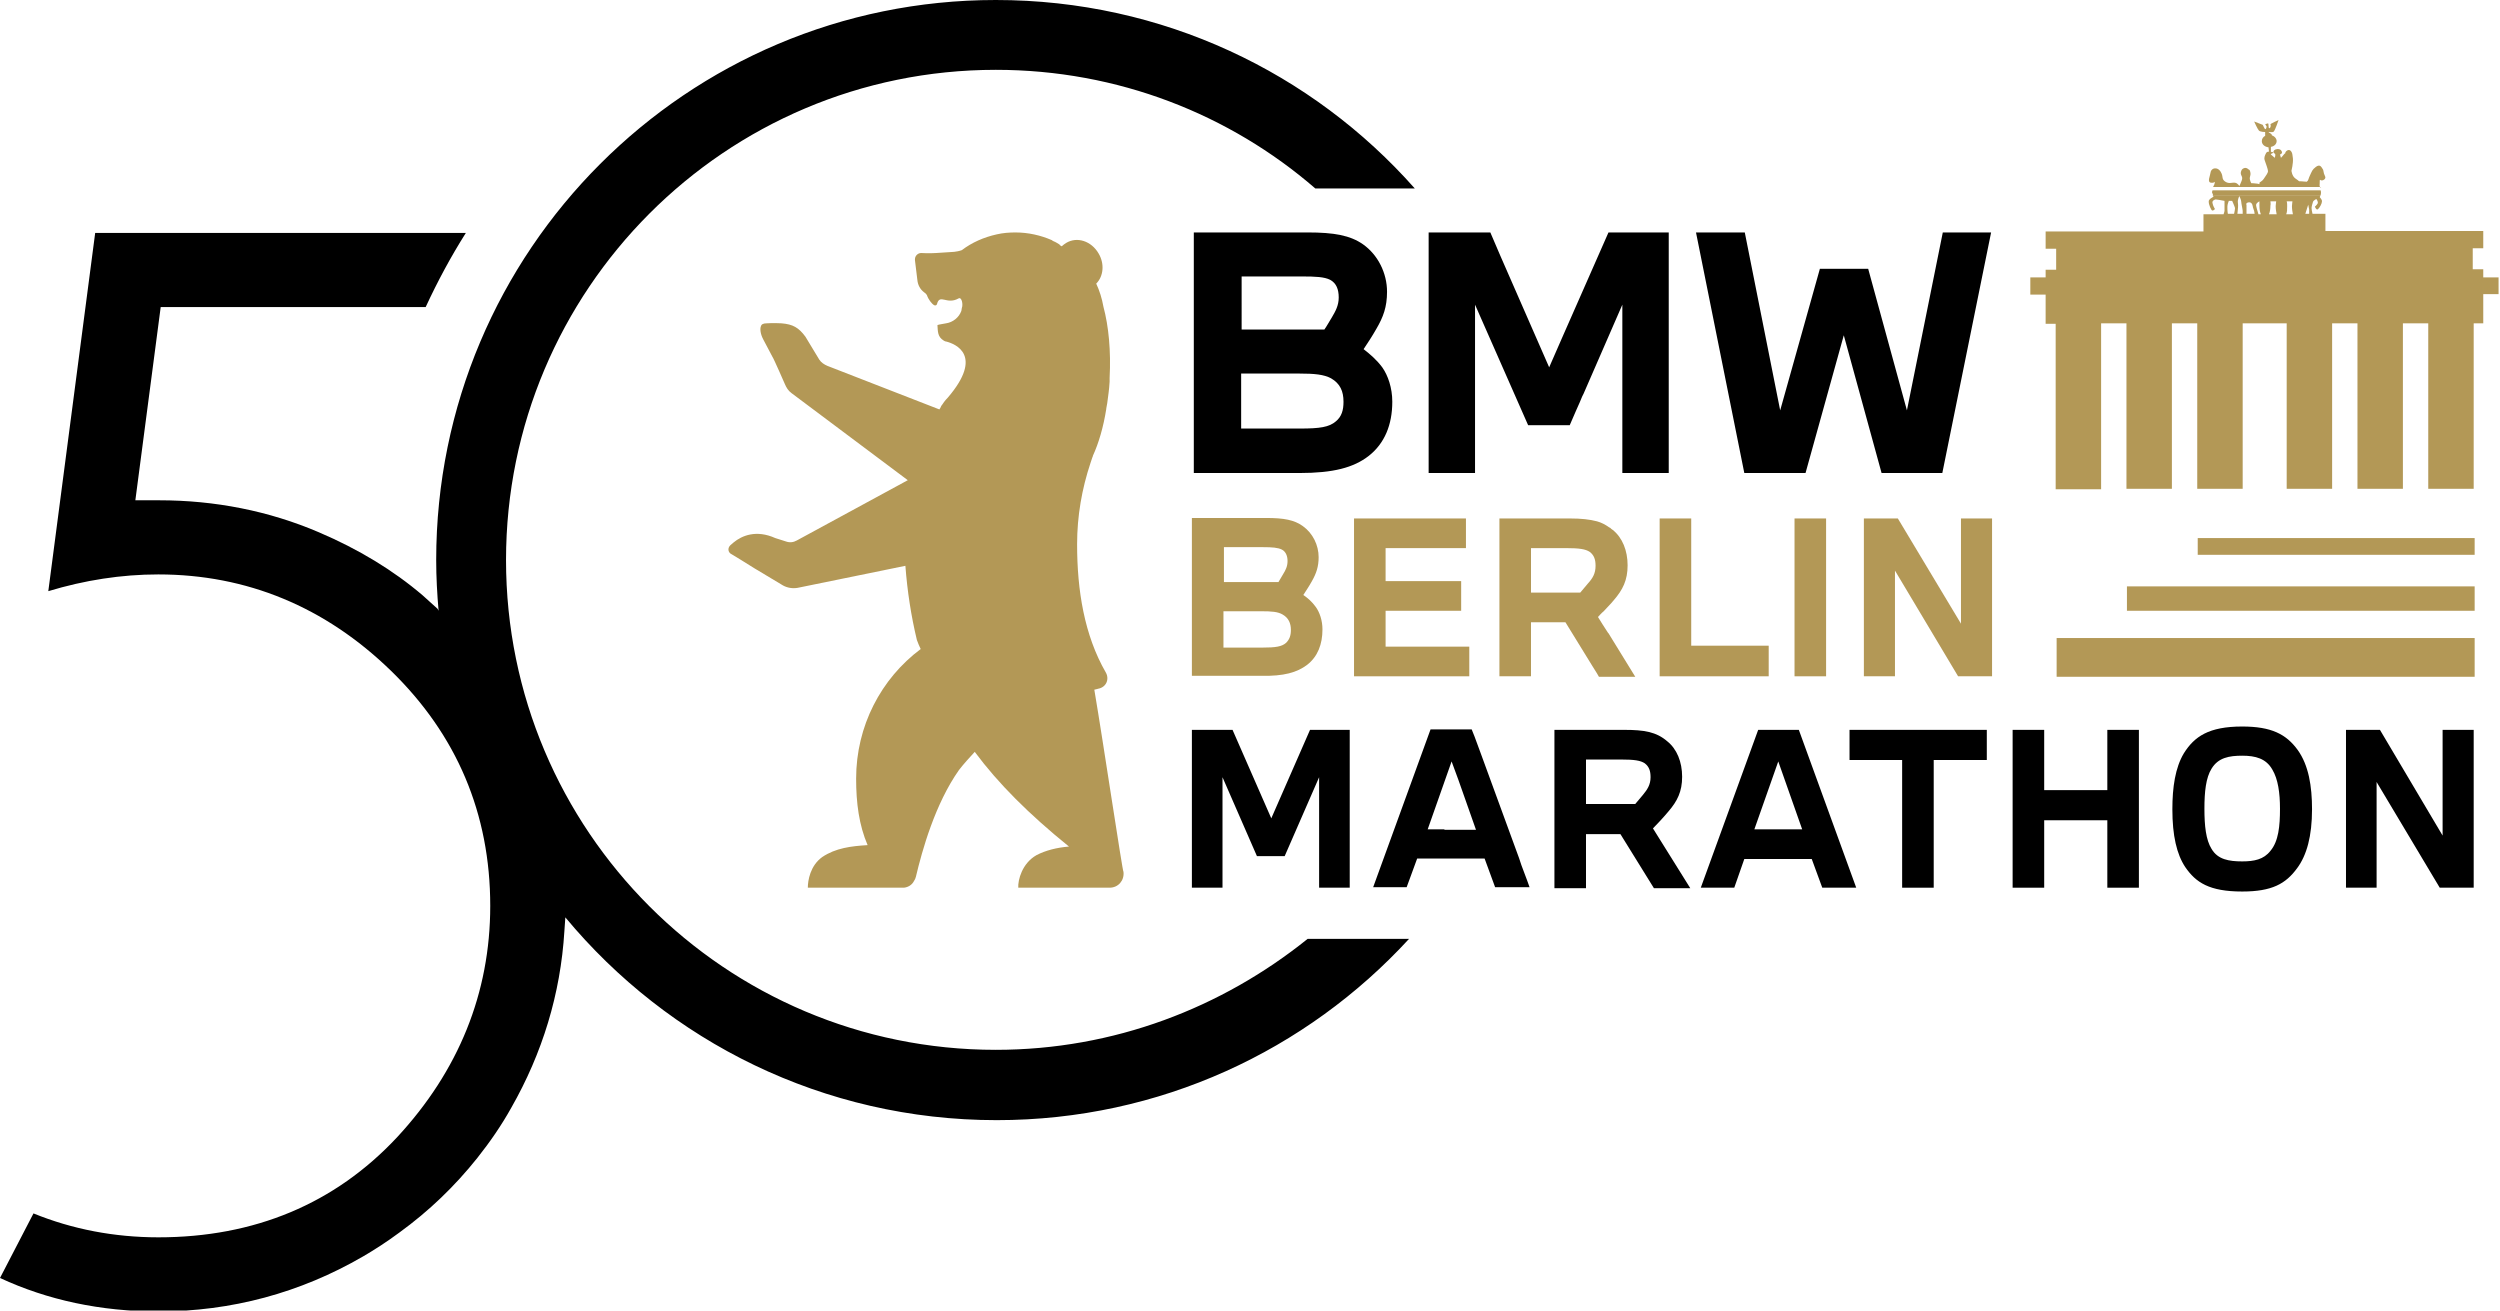 <?xml version="1.0" encoding="UTF-8"?>
<svg xmlns="http://www.w3.org/2000/svg" xmlns:xlink="http://www.w3.org/1999/xlink" version="1.1" id="schwarz" x="0px" y="0px" viewBox="0 0 522.7 274" style="enable-background:new 0 0 522.7 274;" xml:space="preserve">
<style type="text/css">
	.st0{fill:#B39856;}
</style>
<g>
	<path d="M286.2,95.3c3.3-2.6,4.9-6.5,4.9-11.3c0-2.9-0.9-5.5-2.1-7.2c-1.2-1.6-2.5-2.7-3.9-3.8c0.8-1.2,1.8-2.7,2.7-4.3   c1.4-2.4,2.2-4.5,2.2-7.7c0-3.9-1.9-7.7-5-9.9c-2.7-1.9-6.1-2.5-11.6-2.5h-23.8v50.3h22.1C278.7,98.9,283,97.8,286.2,95.3z    M259.5,57.8h12.7c2.9,0,4.7,0.1,5.9,0.7c1.3,0.7,1.8,2,1.8,3.7s-0.7,2.9-1.4,4.1c-0.5,0.8-1.1,1.9-1.6,2.6h-17.3V57.8z    M259.5,78.1h12c3.4,0,5.3,0.2,6.8,1c1.9,1.1,2.6,2.7,2.6,4.9c0,1.8-0.4,3.1-1.6,4.1c-1.4,1.2-3.3,1.5-7.5,1.5h-12.3V78.1z"></path>
	<polygon points="336.3,48.6 326.7,70.4 326,72 326,72 325.3,73.6 323.9,76.8 313.7,53.5 311.6,48.6 309.4,48.6 298.7,48.6    298.7,59.4 298.7,61.6 298.7,64 298.7,98.9 308.4,98.9 308.4,83.5 308.4,79.8 308.4,76.7 308.4,63.7 319.5,88.9 328.2,88.9    329.5,85.9 330.3,84.1 330.8,82.9 331.1,82.3 339.2,63.7 339.2,98.9 348.9,98.9 348.9,48.6  "></polygon>
	<polygon points="377.5,98.9 385.5,70.1 393.4,98.9 406.1,98.9 416.3,48.6 406.2,48.6 398.7,85.8 390.6,56.2 380.5,56.2 372.2,85.8    364.8,48.6 354.6,48.6 364.7,98.9  "></polygon>
	<polygon points="265.8,171.1 257.7,152.6 249.2,152.6 249.2,185.6 255.6,185.6 255.6,162.5 262.8,179 268.6,179 275.8,162.5    275.8,185.6 282.2,185.6 282.2,152.6 273.9,152.6  "></polygon>
	<path d="M319.3,184.1l-0.6-1.6l-0.6-1.6l-0.5-1.5l-7.9-21.6l-0.7-1.9l-0.7-1.9l-0.6-1.5h-8.6l-12,33h3h1.6h1.6h0.8l0.7-1.9l1.5-4.1   h1.5h12.6l2.2,6h0.3h2.4h1.5h1.5h1.5L319.3,184.1z M302,173.4h-1.5H299h-0.5l5-14.2l1.4,3.8l0.6,1.7l0.6,1.7l2.5,7.1H302z"></path>
	<path d="M345.6,173.2c0.8-0.8,2.2-2.3,3.2-3.5c1.9-2.2,2.9-4.2,2.9-7.3s-1.1-5.8-3.1-7.4c-2.3-2-4.9-2.4-9-2.4h-7.1h-1.1h-0.2H330   h-5v14.5v0.7v2.5v3.1v12.3h6.6v-11.3h7.2l7,11.3h7.6L345.6,173.2z M343.5,166.2c-0.5,0.6-1.2,1.4-1.6,1.9h-10.3v-9.3h7.3   c2.8,0,4.1,0.2,5,0.8c0.9,0.7,1.2,1.6,1.2,2.9C345.1,164.1,344.4,165.1,343.5,166.2z"></path>
	<path d="M367.6,152.6l-12,33h7l2.1-6h14.1l2.2,6h7.1l-12-33H367.6z M366.8,173.4l5-14.2l5,14.2H366.8z"></path>
	<polygon points="386.7,158.9 397.7,158.9 397.7,185.6 404.3,185.6 404.3,158.9 415.4,158.9 415.4,152.6 386.7,152.6  "></polygon>
	<polygon points="440.6,165.2 427.4,165.2 427.4,152.6 420.8,152.6 420.8,185.6 427.4,185.6 427.4,171.5 440.6,171.5 440.6,185.6    447.2,185.6 447.2,152.6 440.6,152.6  "></polygon>
	<path d="M468.8,151.9c-7,0-10,2.1-12.2,5.6c-1.8,3-2.4,7.1-2.4,11.7c0,5.5,0.9,9.4,2.7,12.1c2.2,3.2,5,5.1,11.9,5.1   c6.2,0,9.1-1.6,11.5-4.9c2-2.7,3.1-6.7,3.1-12.3c0-4.8-0.7-9.2-3-12.4C478,153.5,474.9,151.9,468.8,151.9z M474.7,177.9   c-1.4,1.8-3.4,2.2-5.9,2.2c-2.8,0-5.1-0.4-6.4-2.6c-1.2-1.9-1.5-4.9-1.5-8.4s0.3-6.5,1.5-8.4c1.4-2.3,3.7-2.7,6.4-2.7   c2.8,0,5,0.6,6.3,2.9c1.2,2,1.6,4.9,1.6,8.2C476.7,172.7,476.4,175.9,474.7,177.9z"></path>
	<polygon points="510.7,174.7 497.6,152.6 490.5,152.6 490.5,185.6 496.9,185.6 496.9,163.5 510.1,185.6 517.2,185.6 517.2,152.6    510.7,152.6  "></polygon>
</g>
<g id="_x35_0">
	<path d="M208.2,219.5c-56.6,0-102.4-45.9-102.4-102.4S151.6,14.6,208.2,14.6c25.5,0,48.9,9.3,66.8,24.8h20.8   C274.4,15.2,243.1,0,208.2,0C143.6,0,91.2,52.4,91.2,117.1c0,3.6,0.2,7.1,0.5,10.6l-0.2-0.4l-3.1-2.8c-6.2-5.3-13.5-9.7-21.7-13.2   c-10.5-4.5-21.8-6.7-33.4-6.7l-5,0l5.3-40.4H89c2.5-5.4,5.3-10.6,8.4-15.5H19.9l-9.8,74.9c7.6-2.3,15.3-3.5,23-3.5   c18.5,0,34.9,6.8,48.6,20.1c13.8,13.4,20.8,29.9,20.8,49.2c0,18.2-6.6,34.5-19.5,48.4c-13,13.9-29.8,20.9-49.9,20.9   c-9.2,0-18-1.7-26.1-5l-7,13.5c9.9,4.6,21,7,33.1,7c15.3,0,29.7-3.9,42.8-11.5c2.4-1.4,4.9-3,7.6-5c6.2-4.5,11.6-9.7,16.3-15.6   c2.7-3.4,5.1-6.9,7.1-10.5c6.5-11.4,10.3-23.8,11.1-36.9l0.2-2.9c21.5,25.9,53.9,42.4,90.2,42.4c34.1,0,64.8-14.6,86.2-37.9h-21.2   C255.5,210.7,232.9,219.5,208.2,219.5z"></path>
</g>
<g>
	<path class="st0" d="M485,38.4c0-0.5,0-0.9,0.1-0.8c0.4,0.4,1.4-0.2,1-0.8c-0.4-0.8-0.2-1.1-0.5-1.5c-0.3-0.5-0.6-1-1.4-0.4   c-0.8,0.6-0.8,0.9-1.2,1.7c-0.4,0.8-0.3,1.1-0.7,1.4c-0.8-0.1-1.6-0.1-1.6-0.1s-0.6-0.5-0.8-0.6c-0.7-0.5-0.8-1.6-0.8-1.6   s0.4-1.6,0.3-2.6c-0.1-0.8-0.1-1.1-0.4-1.5c-0.5-0.6-1.2,0.1-1.2,0.4c-0.1,0.4,0-0.1-0.2,0.2s-0.7,0.8-0.7,0.8l-0.2-0.7   c0,0,0.8-0.2,0.2-0.9c-0.4-0.4-1.2-0.2-1.4,0c-0.3,0.4-0.2,0.5,0.2,0.8c0.1,0.3-0.1,0.8-0.1,0.8l-0.8-0.7v-0.1   c0.2-0.1,0.8-0.3,0.3-0.4c-0.1,0-0.2,0-0.3-0.1l0-1c0.7-0.1,1.2-0.6,1.2-1.2c0-0.5-0.4-1-1-1.2c0,0,0-0.1,0-0.1   c-0.1-0.3-0.7-0.5-0.7-0.6c0-0.1,0.8,0.2,1.1-0.1c0.3-0.3,1-2.4,1-2.4s-1.8,0.8-1.7,0.9c0.1,0.1,0.1,0.7-0.2,0.8   c-0.3,0.2-0.1-1-0.3-1c-0.2,0-0.6,0.2-0.6,0.2l0.3,0.4c0,0,0,0.6-0.3,0.6c-0.1,0-0.5-0.9-0.5-0.9l-1.8-0.7c0,0,0.7,1.6,1,1.9   s1.3,0.3,1.3,0.3l0,0.8c-0.4,0.2-0.7,0.6-0.7,1.1c0,0.7,0.6,1.2,1.4,1.3l0.1,0.9c-0.3,0-0.5,0.1-0.6,0.3c-0.2,0.4-0.5,0.9-0.3,1.5   c0.2,0.6,0.7,1.9,0.7,2.3c0,0.3-0.4,0.9-0.9,1.6c-0.5,0.7-0.9,0.6-0.9,0.9c0,0.3,0.2,0.2-0.4,0.1c-0.6-0.1-1.3-0.1-1.3-0.1   s-0.4-0.7-0.3-1.2c0.1-0.5,0.2-0.6,0.1-1.1c-0.1-0.5-0.2-0.5-0.4-0.6c-0.2-0.2-0.6-0.5-1.2-0.1c-0.2,0.1-0.4,0.6-0.4,0.9   c0,0.4,0.3,0.7,0.3,1c0,0.3-0.1,0.6-0.2,0.8c-0.1,0.3-0.4,0.9-0.4,0.9s-0.3-0.6-0.9-0.7c-0.6-0.1-1.2,0.3-2-0.2s-0.5-1-0.8-1.7   c-0.5-1.2-1.3-1.1-1.4-1.1c-0.5,0-0.9,0.5-0.9,0.8c-0.1,0.8-0.8,2.1,0.1,2.2c0.5,0.1,0.8-0.2,0.8-0.2s-0.1,0.7-0.3,0.9   c0,0.1-0.1,0.2-0.1,0.2h22.6C485.1,39.4,484.9,38.9,485,38.4z"></path>
	<path class="st0" d="M462.7,40.8h22.5c0.1-0.4,0.1-0.7,0-1c0,0,0,0,0,0h-22.6c-0.1,0.2-0.1,0.3-0.1,0.5   C462.6,40.4,462.7,40.7,462.7,40.8z"></path>
	<path class="st0" d="M462.8,41.1c0,0.1-1.1,0.5-1,1.1c0,0.6,0.5,1.7,0.7,1.8c0.3,0.1,0.6-0.3,0.6-0.3s-0.4-0.6-0.5-1.2   c-0.2-0.6,0.6-0.8,0.6-0.8s0.2,0,0.8,0.1c0.6,0.1,1.1,0.2,1.1,0.2s0,1.8,0,2.1c0,0.1-0.1,0.4-0.2,0.7h-4.2v3.6h-33v3.6h2.2v4.4   h-2.2V58h-3.2v3.6h3.2v2v4.1h2.1v34.6h9.5V67.6h5.3v34.6h9.5V67.6h5.3v34.6h9.5V67.6h9.2v34.6h9.5V67.6h5.3v34.6h9.5V67.6h5.3v34.6   h9.5V67.6h2v-4.1v-2h3.2V58h-3.2v-1.7h-2.2v-4.4h2.2v-3.6h-33v-3.6h-2.7c-0.1-0.4-0.2-0.9-0.2-1.2c0-0.3,0.2-1,0.3-1.3   c0.1-0.3,0.7-0.6,0.7-0.6s0.4,0.5,0.3,0.9c-0.2,0.4-0.6,0.7-0.6,0.7s0.2,0.6,0.5,0.6c0.2,0,0.7-0.7,0.9-1.3c0.2-0.6,0-0.8-0.4-1.3   c0.1-0.1,0.1-0.3,0.2-0.4h-22.6C462.8,41,462.8,41.1,462.8,41.1z M482.6,42.8l0.2,1v0.9H482L482.6,42.8z M478.1,42.1h1.2   c0,0.3-0.1,0.6-0.1,1c0,0.6,0.1,1.2,0.2,1.7H478c0.2-0.5,0.2-1,0.2-1.7C478.2,42.7,478.2,42.4,478.1,42.1z M474.7,42.1h1.2   c0,0.3-0.1,0.6-0.1,1c0,0.6,0.1,1.2,0.2,1.7h-1.6c0.2-0.5,0.3-1.1,0.3-1.8C474.8,42.6,474.7,42.3,474.7,42.1z M472.4,42.1   L472.4,42.1c0,0.3,0,0.6,0,0.9c0,0.7,0.1,1.3,0.3,1.8h-0.5c-0.2-0.6-0.5-1.7-0.5-1.9C471.7,42.4,472.4,42.1,472.4,42.1z    M470.3,42.3c0.3,0,0.6,0.2,0.7,0.8c0,0.2,0.2,0.7,0.3,1c0,0.2,0.1,0.4,0.1,0.6h-1.7c0-0.6,0-1.5,0-1.8   C469.5,42.4,470,42.3,470.3,42.3z M467.9,42.4c-0.1-0.7,0.3-1.4,0.3-1.4s0.4,0.8,0.4,1.2c0,0.3,0.3,1.6,0.3,1.9c0,0.1,0,0.3,0,0.6   h-1.1C467.9,43.6,468,43.1,467.9,42.4z M465.7,43.2c0-0.5,0.3-1.2,0.3-1.2l0.7,0c0,0,0.5,1.1,0.6,1.5c0,0.2-0.1,0.8-0.2,1.2h-1.3   C465.7,44.2,465.7,43.5,465.7,43.2z"></path>
	<rect x="459.5" y="112.5" class="st0" width="57.9" height="3.5"></rect>
	<rect x="444.7" y="122.6" class="st0" width="72.7" height="5.1"></rect>
	<rect x="430" y="133.4" class="st0" width="87.4" height="8.1"></rect>
	<path class="st0" d="M273.3,139c2.2-1.7,3.2-4.3,3.2-7.4c0-1.9-0.6-3.6-1.4-4.7c-0.8-1.1-1.6-1.8-2.6-2.5c0.5-0.8,1.2-1.8,1.8-2.9   c0.9-1.6,1.4-3,1.4-5c0-2.5-1.2-5-3.3-6.5c-1.8-1.3-4-1.7-7.6-1.7h-15.6v33h14.5C268.4,141.4,271.2,140.6,273.3,139z M255.8,114.4   h8.3c1.9,0,3.1,0.1,3.9,0.5c0.8,0.4,1.2,1.3,1.2,2.4c0,1.1-0.4,1.9-0.9,2.7c-0.3,0.5-0.7,1.2-1,1.7h-11.4V114.4z M255.8,127.8h7.9   c2.2,0,3.5,0.1,4.5,0.7c1.2,0.7,1.7,1.8,1.7,3.2c0,1.2-0.3,2-1,2.7c-0.9,0.8-2.2,1-5,1h-8.1V127.8z"></path>
	<polygon class="st0" points="307.2,135.2 289.7,135.2 289.7,127.7 305.5,127.7 305.5,121.5 289.7,121.5 289.7,114.6 306.5,114.6    306.5,108.4 283.1,108.4 283.1,141.4 307.2,141.4  "></polygon>
	<path class="st0" d="M336.3,132.4l-0.1-0.1l-1.1-1.7l-1-1.6c0.3-0.3,0.7-0.8,1.2-1.2c0.5-0.5,0.9-1,1.4-1.5c0,0,0.1-0.1,0.1-0.1   c0.2-0.2,0.4-0.5,0.6-0.7c1.9-2.2,2.9-4.2,2.9-7.3s-1.1-5.8-3.1-7.4c-0.2-0.1-0.4-0.3-0.5-0.4c-0.1-0.1-0.1-0.1-0.2-0.1   c-0.4-0.3-0.9-0.6-1.3-0.8c-0.4-0.2-0.9-0.4-1.3-0.5c-1.5-0.4-3.3-0.6-5.6-0.6h-11.6h-1.3H314h-0.5V134v6.9v0.5h1.2h5.4v-11.3h7.2   l5.6,9.1l1,1.6l0.4,0.7h0.3h0.5h6.8L336.3,132.4z M332,122c-0.5,0.6-1.2,1.4-1.6,1.9h-10.3v-9.3h7.3c2.8,0,4.1,0.2,5,0.8   c0.9,0.7,1.2,1.6,1.2,2.9C333.6,119.9,333,120.9,332,122z"></path>
	<polygon class="st0" points="369.8,135 353.6,135 353.6,108.4 347,108.4 347,141.4 369.8,141.4  "></polygon>
	<rect x="375.2" y="108.4" class="st0" width="6.6" height="33"></rect>
	<polygon class="st0" points="410,130.4 396.8,108.4 389.7,108.4 389.7,141.4 396.2,141.4 396.2,119.3 409.4,141.4 416.5,141.4    416.5,108.4 410,108.4  "></polygon>
</g>
<path class="st0" d="M228.8,144.2c0.5-0.1,0.8-0.2,0.8-0.2c1.7-0.3,2.4-2,1.6-3.4c-4.5-7.8-6-17.2-6-26.8c0-5.9,1-11.6,2.8-17  c0.1-0.3,0.2-0.6,0.3-0.9c0.1-0.2,0.1-0.4,0.2-0.5v0c0,0,0-0.1,0-0.1c1.2-2.6,2.2-6,2.8-9.8c0,0,0,0,0-0.1c0.1-0.4,0.1-0.7,0.2-1.1  c0.1-0.8,0.2-1.5,0.3-2.3c0-0.3,0.1-0.6,0.1-0.9c0-0.4,0.1-0.9,0.1-1.3c0-0.3,0-0.5,0-0.8h0c0.3-5.6-0.2-10.8-1.3-14.9  c-0.3-1.7-0.8-3.3-1.5-4.8c1.5-1.5,1.8-4.1,0.5-6.3c-1.5-2.6-4.5-3.6-6.8-2.2c-0.3,0.2-0.6,0.4-0.8,0.6c0,0-0.1,0.1-0.1,0.1  c-0.2-0.1-0.4-0.2-0.5-0.4c0,0,0,0,0,0c-0.2-0.1-0.3-0.2-0.5-0.3c0,0,0,0,0,0c0,0-0.1-0.1-0.2-0.1c-0.1-0.1-0.3-0.2-0.4-0.2  c-0.2-0.1-0.4-0.2-0.5-0.3c0,0,0,0,0,0c0,0,0,0,0,0c0,0,0,0,0,0c-2.3-1-4.9-1.6-7.6-1.6c-1.3,0-2.6,0.1-3.9,0.4  c-2.7,0.6-5.2,1.7-7.3,3.3c-1.1,0.4-2.3,0.4-2.3,0.4l-3.1,0.2c-1.4,0.1-3.1,0-3.1,0c-0.7,0-1.3,0.6-1.3,1.3c0,0.1,0,0.1,0,0.2l0,0  l0.5,4.1c0,0,0,0,0,0c0.1,1.1,0.6,2,1.4,2.6l0,0c0.3,0.2,0.5,0.4,0.6,0.6c0.3,0.9,1,1.8,1.5,2.1c0.2,0.1,0.5,0.1,0.6-0.2  c0.6-2.3,2,0.2,4.5-1.2c0.7-0.4,1,1.3,0.7,2L201,65c-0.5,1.4-1.8,2.4-3.2,2.6c-1.1,0.2-1.8,0.3-1.8,0.4c0.1,1.3,0,2.4,1.3,3.2  c0,0,0,0,0,0c0.2,0.1,0.3,0.2,0.5,0.2l0,0c2,0.5,7.9,2.9,0.4,11.7l0,0c-0.1,0.1-0.7,0.7-1.2,1.5c-0.2,0.2-0.3,0.5-0.4,0.7l-0.2,0.3  L173,76.5c-0.7-0.3-1.3-0.7-1.7-1.3l-2.9-4.8c-1.4-1.9-2.6-2.6-5-2.8c-1.7-0.1-3.1,0-3.1,0c-0.7,0-1.1,0.2-1.2,0.6  c-0.2,0.4-0.2,1.5,0.5,2.8l1.9,3.6c0.2,0.2,2.6,5.7,2.6,5.7c0.3,0.7,0.7,1.4,1.4,1.9l24.3,18.2l-23.2,12.6h0  c-0.7,0.4-1.5,0.5-2.3,0.2c-0.9-0.3-2.2-0.7-2.2-0.7c-4-1.8-7-0.5-8.7,0.9c0,0-0.7,0.6-0.7,0.6c-0.7,0.7-0.4,1.6,0.3,1.9  c0,0,3.8,2.3,4.7,2.9l6,3.6c0.9,0.5,2,0.7,3.1,0.5l22.5-4.6c0.4,5.3,1.2,10.5,2.4,15.5c0.3,0.8,0.5,1.3,0.8,1.9  c-8.3,6.2-13.5,16.1-13.5,27.1c0,5.1,0.6,9.7,2.4,13.9c-3.4,0.2-6.7,0.6-9.5,2.5c-2.5,1.8-3,4.9-3,6.4l18.5,0h0.1h1h0.3  c0.1,0,0.2,0,0.2,0h0c0.9-0.1,1.7-0.6,2.1-1.4l0,0c0.2-0.3,0.3-0.5,0.4-0.9c1.3-5.5,4-15.2,9-22.3c0,0,0,0,0,0  c1-1.3,2.2-2.6,3.3-3.8c4.9,6.6,11.3,13,19.7,19.8c-2.5,0.2-4.9,0.8-6.8,1.8c-3,1.7-3.9,5.2-3.8,6.8h19.1c1.8,0,3.1-1.5,2.9-3.3  C234.7,182.3,230.7,155.4,228.8,144.2z"></path>
</svg>
